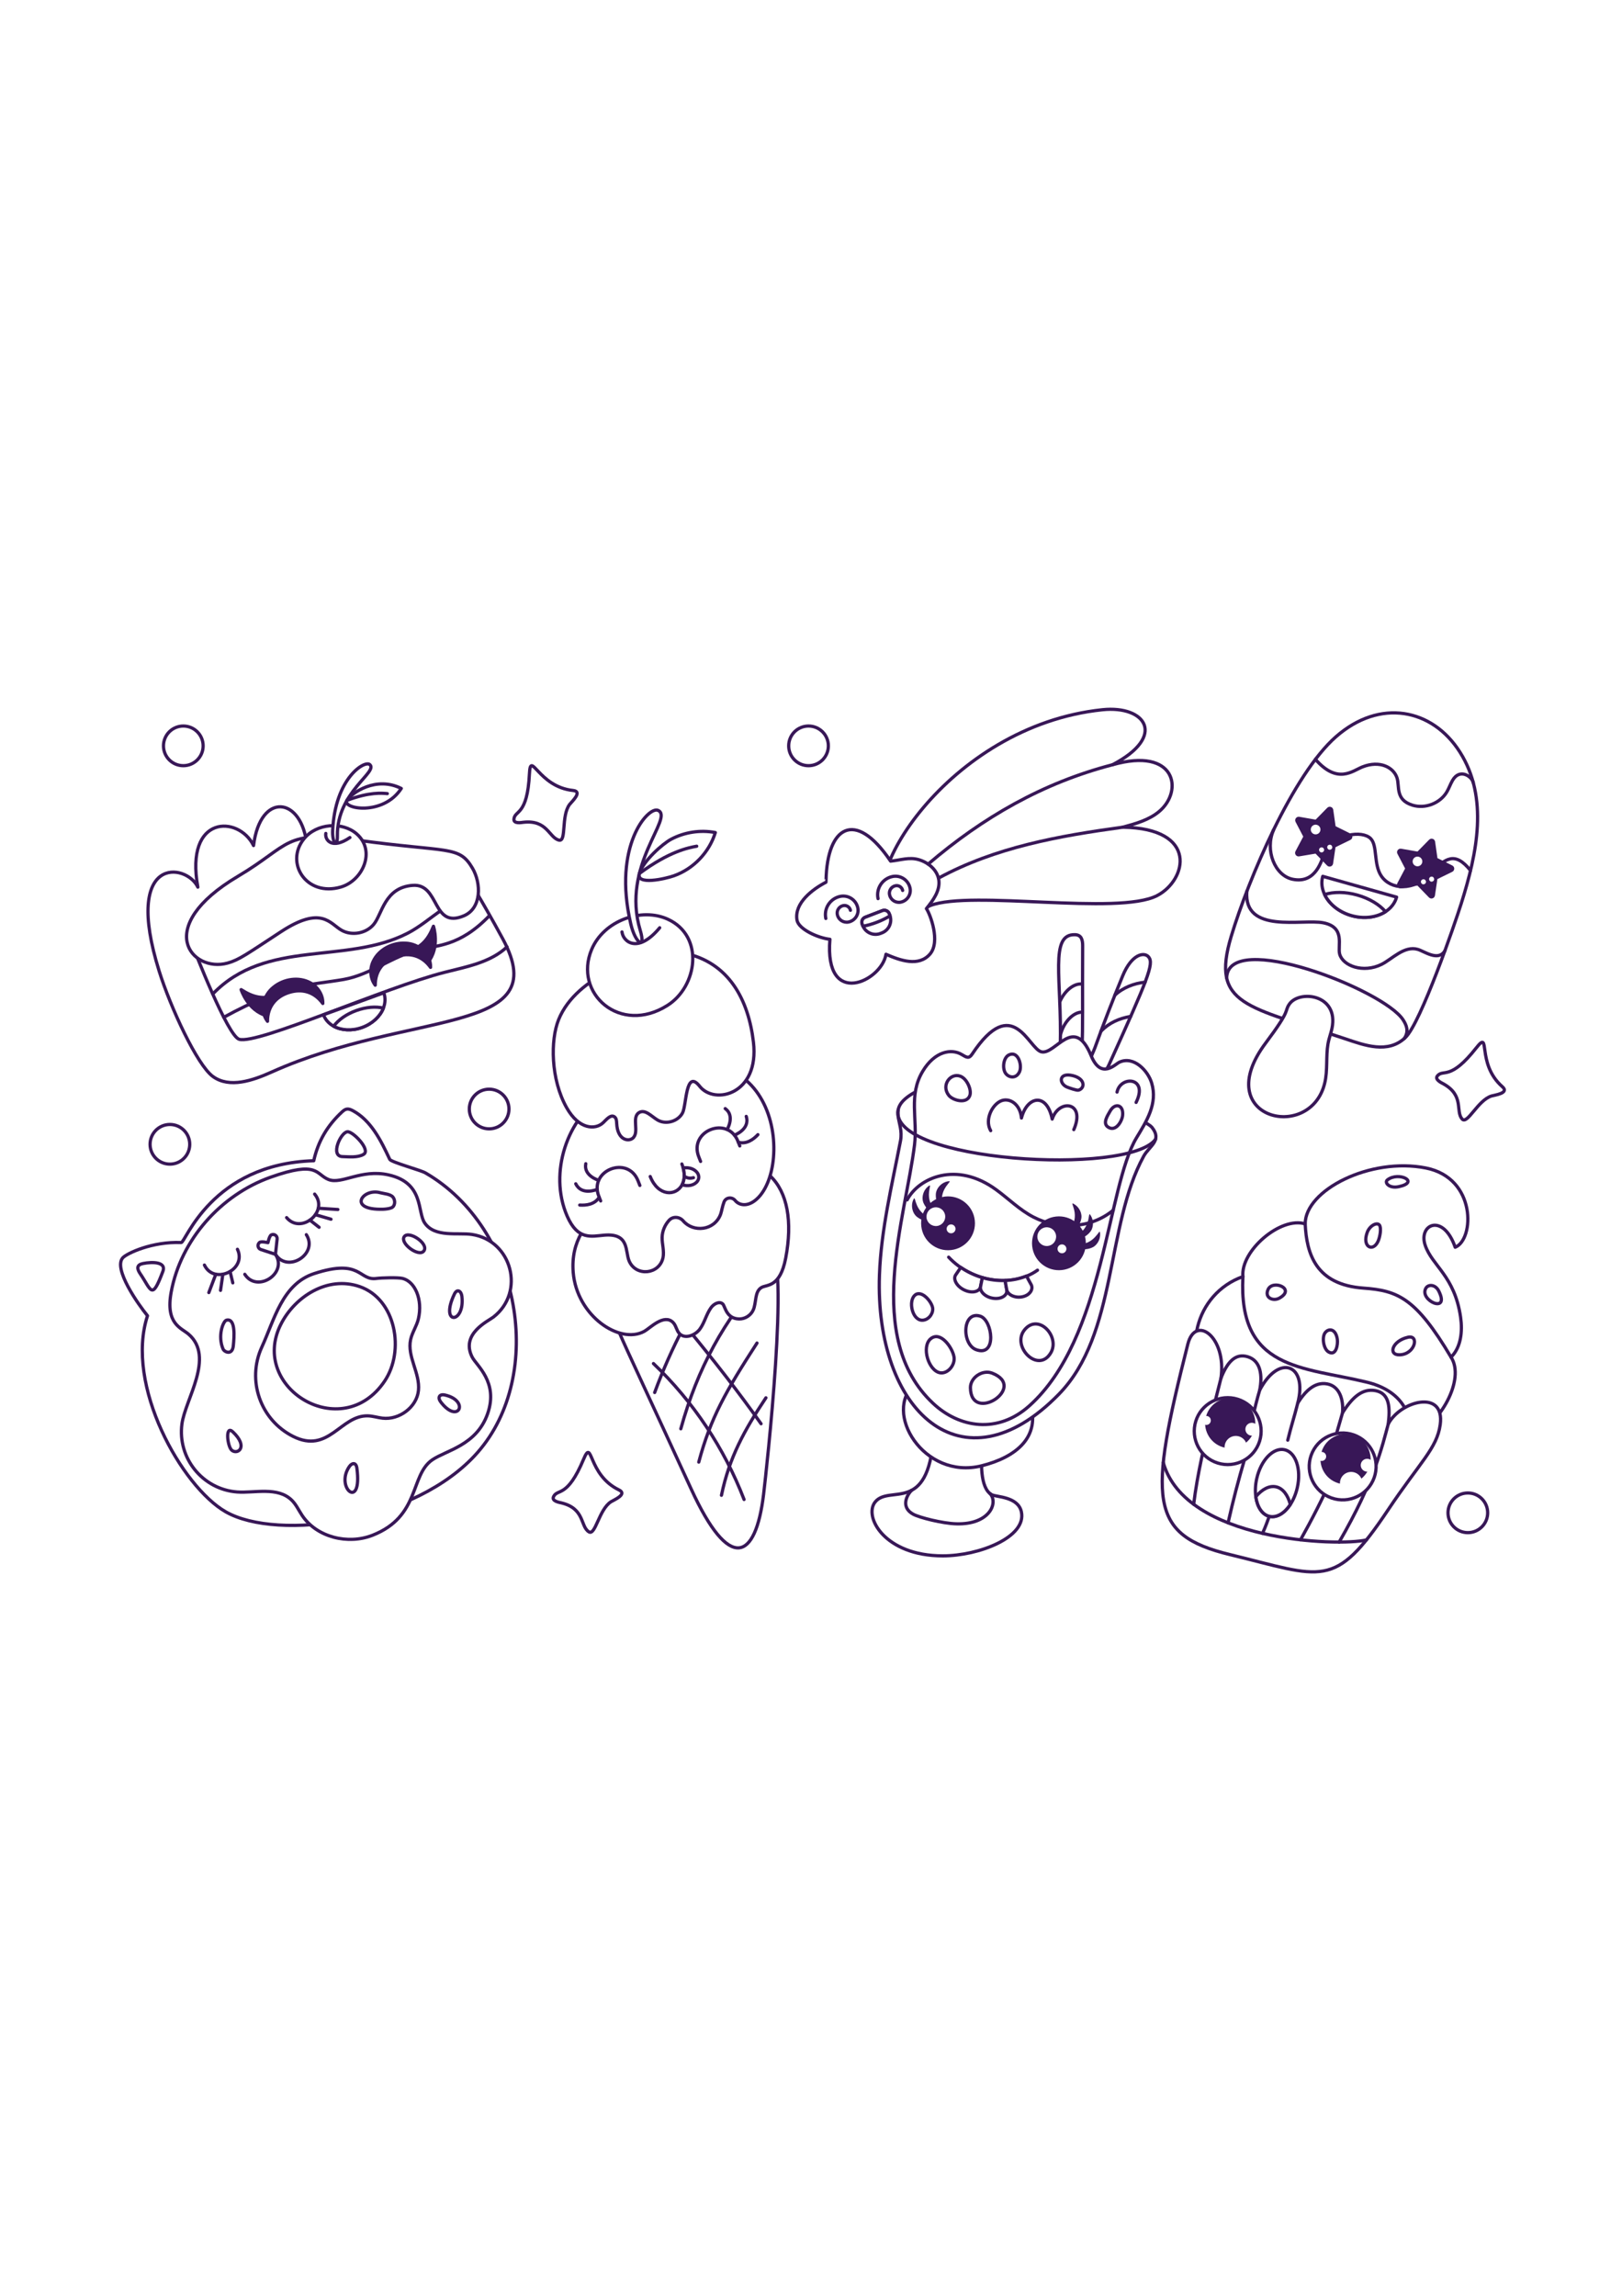 <?xml version="1.0" encoding="utf-8"?>
<!-- Generator: Adobe Illustrator 27.5.0, SVG Export Plug-In . SVG Version: 6.00 Build 0)  -->
<svg xmlns="http://www.w3.org/2000/svg" xmlns:xlink="http://www.w3.org/1999/xlink" viewBox="0 0 750 500" width="595" height="842" preserveAspectRatio="xMidYMid meet" data-scaled="true">
<g id="BACKGROUND">
	<rect style="fill:#FFFFFF;" width="750" height="500"/>
</g>
<g id="OBJECTS">
	<g>
		
			<path style="fill:#FFFFFF;stroke:#381757;stroke-width:1.5;stroke-linecap:round;stroke-linejoin:round;stroke-miterlimit:10;" d="
			M569.297,152.202c8.042-26.709,28.551-74.855,48.46-92.315c20.251-17.759,44.494-13.089,57.303,7.125
			c13.323,21.024,7.979,46.635,0.587,70.049c-2.972,9.413-18.645,54.997-25.772,61.857c-8.043,7.742-18.93,3.623-27.891,0.614
			C576.85,184.377,559.623,184.333,569.297,152.202z"/>
		<path style="fill:none;stroke:#381757;stroke-width:1.5;stroke-linecap:round;stroke-linejoin:round;stroke-miterlimit:10;" d="
			M567.198,171.462c0.421-22.662,72.732,5.417,81.602,19.35c1.538,2.416,2.768,5.198,0.544,8.593"/>
		
			<path style="fill:#FFFFFF;stroke:#381757;stroke-width:1.5;stroke-linecap:round;stroke-linejoin:round;stroke-miterlimit:10;" d="
			M585.25,201.484c-26.111,34.837,20.552,46.288,27.279,18.589c1.466-6.038,0.501-12.23,1.517-18.21
			c0.411-2.421,1.351-4.723,1.847-7.129c3.278-15.876-15.216-17.903-19.741-11.173C593.683,187.232,597.292,185.418,585.25,201.484z
			"/>
		<path style="fill:none;stroke:#381757;stroke-width:1.5;stroke-linecap:round;stroke-linejoin:round;stroke-miterlimit:10;" d="
			M668.105,158.854c-3.052,5.091-9.477,0.25-12.513-0.637c-6.313-1.844-11.888,4.509-16.788,6.929
			c-8.451,4.173-17.862,0.723-19.353-4.749c-1.068-3.918,2.815-12.391-7.551-14.472c-9.701-1.948-36.915,5.344-35.373-14.56"/>
		<path style="fill:none;stroke:#381757;stroke-width:1.5;stroke-linecap:round;stroke-linejoin:round;stroke-miterlimit:10;" d="
			M588.87,103c-4.078,9.336,0.557,21.104,8.849,22.797c10.935,2.234,13.403-9.181,14.504-11.485
			c4.63-9.693,17.656-11.268,21.555-7.336c3.271,3.299,1.247,11.93,4.957,17.37c4.246,6.227,14.73,7.282,23.051-1.478
			c6.528-6.872,10.996-10.089,18.172-1.119"/>
		<path style="fill:none;stroke:#381757;stroke-width:1.5;stroke-linecap:round;stroke-linejoin:round;stroke-miterlimit:10;" d="
			M681.231,81.152c-0.517-2.748-6.22-6.975-9.634-0.989c-0.98,1.718-1.616,3.617-2.629,5.315c-3.125,5.237-10.02,7.88-15.844,6.074
			c-8.043-2.494-5.889-8.639-7.141-12.564c-1.586-4.97-7.979-8.295-15.984-5.136c-4.636,1.829-11.498,8.197-21.753-3.486"/>
		<g>
			<g>
				
					<path style="fill:#381757;stroke:#381757;stroke-width:1.5;stroke-linecap:round;stroke-linejoin:round;stroke-miterlimit:10;" d="
					M615.738,93.782l1.07,7.523c0.041,0.286,0.219,0.534,0.478,0.662l6.804,3.383c0.651,0.324,0.649,1.254-0.005,1.574l-6.824,3.343
					c-0.26,0.127-0.44,0.374-0.482,0.659l-1.115,7.517c-0.107,0.72-0.992,1.005-1.498,0.482l-5.288-5.457
					c-0.201-0.207-0.491-0.303-0.776-0.255l-7.493,1.262c-0.717,0.121-1.262-0.633-0.922-1.276l3.556-6.716
					c0.135-0.255,0.136-0.561,0.002-0.817l-3.516-6.737c-0.337-0.645,0.212-1.396,0.929-1.271l7.486,1.307
					c0.285,0.05,0.575-0.044,0.778-0.25l5.32-5.426C614.752,92.772,615.635,93.062,615.738,93.782z"/>
				<path style="fill:#FFFFFF;" d="M610.457,103.506c0.386-1.175-0.254-2.44-1.429-2.826c-1.175-0.386-2.44,0.254-2.826,1.429
					c-0.386,1.175,0.254,2.44,1.429,2.826C608.806,105.32,610.071,104.68,610.457,103.506z"/>
				<path style="fill:#FFFFFF;" d="M612.202,112.574c0.202-0.614-0.133-1.276-0.747-1.477s-1.276,0.133-1.477,0.747
					c-0.202,0.614,0.133,1.275,0.747,1.477C611.339,113.523,612.001,113.188,612.202,112.574z"/>
				<path style="fill:#FFFFFF;" d="M615.978,111.35c0.201-0.614-0.133-1.275-0.747-1.477c-0.614-0.202-1.275,0.133-1.477,0.747
					c-0.202,0.614,0.133,1.276,0.747,1.477C615.115,112.298,615.776,111.964,615.978,111.35z"/>
			</g>
			<g>
				
					<path style="fill:#381757;stroke:#381757;stroke-width:1.5;stroke-linecap:round;stroke-linejoin:round;stroke-miterlimit:10;" d="
					M662.84,108.535l1.07,7.523c0.041,0.286,0.219,0.534,0.478,0.662l6.804,3.383c0.651,0.324,0.649,1.254-0.005,1.574l-6.824,3.343
					c-0.259,0.127-0.44,0.374-0.482,0.659l-1.115,7.517c-0.107,0.72-0.992,1.004-1.498,0.482l-5.288-5.457
					c-0.201-0.208-0.491-0.303-0.776-0.255l-7.493,1.262c-0.717,0.121-1.262-0.633-0.922-1.276l3.556-6.716
					c0.135-0.255,0.136-0.561,0.002-0.817l-3.516-6.737c-0.337-0.645,0.212-1.396,0.929-1.271l7.486,1.307
					c0.284,0.05,0.575-0.044,0.778-0.25l5.32-5.426C661.854,107.525,662.737,107.815,662.84,108.535z"/>
				<path style="fill:#FFFFFF;" d="M657.559,118.258c0.386-1.175-0.254-2.44-1.429-2.826c-1.175-0.386-2.44,0.254-2.826,1.429
					c-0.386,1.175,0.254,2.44,1.429,2.826C655.908,120.073,657.173,119.433,657.559,118.258z"/>
				<path style="fill:#FFFFFF;" d="M659.304,127.327c0.202-0.614-0.133-1.275-0.747-1.477c-0.614-0.202-1.276,0.133-1.477,0.747
					c-0.202,0.614,0.133,1.276,0.747,1.477S659.103,127.941,659.304,127.327z"/>
				<path style="fill:#FFFFFF;" d="M663.08,126.103c0.202-0.614-0.133-1.275-0.747-1.477c-0.614-0.202-1.276,0.133-1.477,0.747
					c-0.201,0.614,0.133,1.275,0.747,1.477C662.217,127.051,662.878,126.717,663.08,126.103z"/>
			</g>
		</g>
		<g>
			
				<path style="fill:#FFFFFF;stroke:#381757;stroke-width:1.5;stroke-linecap:round;stroke-linejoin:round;stroke-miterlimit:10;" d="
				M645.777,134.052c-0.791,2.811-2.631,5.107-5.132,6.723c-4.056,2.639-9.86,3.479-15.697,1.836
				c-5.844-1.645-10.351-5.387-12.442-9.755c-1.292-2.684-1.664-5.602-0.872-8.413L645.777,134.052z"/>
			
				<path style="fill:#FFFFFF;stroke:#381757;stroke-width:1.5;stroke-linecap:round;stroke-linejoin:round;stroke-miterlimit:10;" d="
				M640.644,140.774c-4.056,2.639-9.86,3.479-15.697,1.836c-5.844-1.645-10.351-5.387-12.442-9.755
				c4.07-1.315,9.508-1.331,15.118,0.248C633.232,134.681,637.857,137.53,640.644,140.774z"/>
		</g>
	</g>
	<g>
		
			<path style="fill:#FFFFFF;stroke:#381757;stroke-width:1.5;stroke-linecap:round;stroke-linejoin:round;stroke-miterlimit:10;" d="
			M356.037,296.286c9.368,3.362-1.586,102.468-2.97,113.92c-3.688,30.521-15.758,36.12-33.494-2.579
			c-38.621-84.271-39.128-82.143-35.704-86.458c4.686-5.905,17.39-8.833,49.435-20.058c5.735-2.009,11.968-2.384,17.883-4.182
			C352.443,296.548,354.742,295.822,356.037,296.286z"/>
		<path style="fill:none;stroke:#381757;stroke-width:1.5;stroke-linecap:round;stroke-linejoin:round;stroke-miterlimit:10;" d="
			M333.593,304.389c-12.835,18.074-23.251,37.864-30.881,58.677"/>
		<path style="fill:none;stroke:#381757;stroke-width:1.5;stroke-linecap:round;stroke-linejoin:round;stroke-miterlimit:10;" d="
			M353.859,308.195c-19.362,21.744-31.269,43.584-39.056,71.638"/>
		<path style="fill:none;stroke:#381757;stroke-width:1.5;stroke-linecap:round;stroke-linejoin:round;stroke-miterlimit:10;" d="
			M350.025,340.204c-14.402,22.26-21.439,34.542-26.923,55.031"/>
		<path style="fill:none;stroke:#381757;stroke-width:1.5;stroke-linecap:round;stroke-linejoin:round;stroke-miterlimit:10;" d="
			M354.152,365.511c-9.942,14.936-16.92,27.493-20.559,45.063"/>
		<path style="fill:none;stroke:#381757;stroke-width:1.5;stroke-linecap:round;stroke-linejoin:round;stroke-miterlimit:10;" d="
			M302.152,349.671c18.363,17.524,32.785,39.157,41.898,62.848"/>
		<path style="fill:none;stroke:#381757;stroke-width:1.5;stroke-linecap:round;stroke-linejoin:round;stroke-miterlimit:10;" d="
			M318.152,333.728c12.018,14.588,23.679,29.533,33.754,43.778"/>
		
			<path style="fill:#FFFFFF;stroke:#381757;stroke-width:1.5;stroke-linecap:round;stroke-linejoin:round;stroke-miterlimit:10;" d="
			M265.039,307.471c1.615,20.132,21.528,33.597,32.93,27.285c2.594-1.436,9.074-8.309,13.258-4.067
			c1.366,1.384,1.557,3.6,2.855,5.048c2.498,2.786,7.366,0.994,9.561-2.036s2.968-6.914,5.184-9.928
			c1.264-1.72,3.867-3.108,5.391-1.614c1.093,1.072,1.553,6.736,7.489,6.9c2.731,0.076,5.431-1.613,6.558-4.102
			c1.575-3.477,0.554-8.485,3.834-10.439c2.444-1.456,8.59,0.115,11.2-13.578c6.448-33.832-9.59-54.217-48.146-40.044
			C293.652,268.801,262.756,279.009,265.039,307.471z"/>
		
			<path style="fill:#FFFFFF;stroke:#381757;stroke-width:1.5;stroke-linecap:round;stroke-linejoin:round;stroke-miterlimit:10;" d="
			M262.233,281.477c4.938,11.379,11.238,9.338,17.221,8.841c11.725-0.975,9.519,7.524,11.477,12.004
			c3.183,7.284,13.971,6.197,15.632-1.581c0.662-3.099-0.491-6.293-0.406-9.461c0.077-2.882,1.287-5.681,3.217-7.818
			c1.762-1.951,4.825-1.731,6.533,0.269c4.666,5.466,14.379,4.552,17.271-3.001c0.487-1.272,0.805-3.662,1.597-5.73
			c0.834-2.18,3.689-2.502,5.162-0.692c1.904,2.339,6.315,3.305,10.893-1.574c17.191-18.322,6.113-93.306-71.888-46.66
			C262.68,235.799,253.456,261.249,262.233,281.477z"/>
		
			<path style="fill:#FFFFFF;stroke:#381757;stroke-width:1.5;stroke-linecap:round;stroke-linejoin:round;stroke-miterlimit:10;" d="
			M258.294,190.691c-3.806,9.402-3.7,27.548,3.716,40.706c5.771,10.237,13.353,10.272,16.869,6.94
			c1.577-1.495,3.514-3.978,5.268-2.696c0.884,0.646,0.958,1.909,1.007,3.002c0.349,7.721,5.356,8.532,7.381,6.888
			c3.341-2.714-0.709-9.69,2.99-11.891c2.788-1.658,5.693,1.762,8.476,3.428c3.861,2.311,9.52,0.714,11.604-3.275
			c1.874-3.587,1.402-20.569,7.933-12.284c6.917,8.776,27.683,3.715,24.85-20.4c-2.3-19.582-11.328-37.014-32.241-41.216
			c-13.419-2.696-23.076,2.632-34.545,8.366C272.031,173.043,262.482,180.345,258.294,190.691z"/>
		<g>
			
				<path style="fill:#FFFFFF;stroke:#381757;stroke-width:1.5;stroke-linecap:round;stroke-linejoin:round;stroke-miterlimit:10;" d="
				M308.654,184.087c-21.886,13.887-43.67-5.524-35.059-25.897c5.615-13.285,23.023-19.559,35.285-13.885
				C325.772,152.121,322.504,175.3,308.654,184.087z"/>
			<path style="fill:none;stroke:#381757;stroke-width:1.5;stroke-linecap:round;stroke-linejoin:round;stroke-miterlimit:10;" d="
				M287.6,150.154c0.559,4.684,7.422,10.157,17.438-1.94"/>
			
				<path style="fill:#FFFFFF;stroke:#381757;stroke-width:1.5;stroke-linecap:round;stroke-linejoin:round;stroke-miterlimit:10;" d="
				M304.196,93.92c7.837,3.237-17.261,25.374-8.145,55.537c2.705,8.95-2.2,6.357-4.388-3.012
				C283.192,110.166,299.772,92.093,304.196,93.92z"/>
			
				<path style="fill:#FFFFFF;stroke:#381757;stroke-width:1.5;stroke-linecap:round;stroke-linejoin:round;stroke-miterlimit:10;" d="
				M310.269,107.324c6.212-3.317,13.568-4.439,20.486-3.125c-2.794,9.151-10.116,16.798-19.137,19.988
				c-4.039,1.428-17.64,4.518-15.958-1.057C297.448,117.202,306.546,109.312,310.269,107.324z"/>
			<path style="fill:none;stroke:#381757;stroke-width:1.5;stroke-linecap:round;stroke-linejoin:round;stroke-miterlimit:10;" d="
				M322.148,110.519c-3.656,0.666-12.641,2.303-26.487,12.61"/>
		</g>
		<g>
			<g>
				<path style="fill:none;stroke:#381757;stroke-width:1.5;stroke-linecap:round;stroke-linejoin:round;stroke-miterlimit:10;" d="
					M266.23,266.568c2.711,5.669,9.901,2.588,9.901,2.588"/>
				<path style="fill:none;stroke:#381757;stroke-width:1.5;stroke-linecap:round;stroke-linejoin:round;stroke-miterlimit:10;" d="
					M268.066,276.408c2.993,0.206,6.931-0.265,9.005-3.608"/>
				<path style="fill:none;stroke:#381757;stroke-width:1.5;stroke-linecap:round;stroke-linejoin:round;stroke-miterlimit:10;" d="
					M270.859,257.293c-1.107,5.619,5.965,7.667,5.965,7.667"/>
				<path style="fill:none;stroke:#381757;stroke-width:1.5;stroke-linecap:round;stroke-linejoin:round;stroke-miterlimit:10;" d="
					M295.868,267.339l-0.849-2.149c-4.738-11.99-22.863-4.828-18.125,7.163l0.849,2.149"/>
			</g>
			<g>
				<path style="fill:none;stroke:#381757;stroke-width:1.5;stroke-linecap:round;stroke-linejoin:round;stroke-miterlimit:10;" d="
					M345.055,235.418c1.897,5.99-5.457,8.657-5.457,8.657"/>
				<path style="fill:none;stroke:#381757;stroke-width:1.5;stroke-linecap:round;stroke-linejoin:round;stroke-miterlimit:10;" d="
					M350.441,243.855c-2.043,2.196-5.24,4.545-9.039,3.522"/>
				<path style="fill:none;stroke:#381757;stroke-width:1.5;stroke-linecap:round;stroke-linejoin:round;stroke-miterlimit:10;" d="
					M335.335,231.813c4.649,3.344,0.888,9.673,0.888,9.673"/>
				<path style="fill:none;stroke:#381757;stroke-width:1.5;stroke-linecap:round;stroke-linejoin:round;stroke-miterlimit:10;" d="
					M323.95,256.241l-0.849-2.149c-4.738-11.99,13.387-19.152,18.125-7.162l0.849,2.149"/>
			</g>
		</g>
		<g>
			<path style="fill:none;stroke:#381757;stroke-width:1.5;stroke-linecap:round;stroke-linejoin:round;stroke-miterlimit:10;" d="
				M300.657,263.208c3.656,9.251,11.928,9.188,14.764,3.781c1.022-1.941,1.34-4.573,0.491-7.707
				c-0.162-0.604-0.367-1.222-0.618-1.858"/>
			
				<path style="fill:#FFFFFF;stroke:#381757;stroke-width:1.5;stroke-linecap:round;stroke-linejoin:round;stroke-miterlimit:10;" d="
				M323.089,263.775c-0.201,2.271-2.819,3.893-5.846,3.619c-0.646-0.059-1.261-0.197-1.823-0.405
				c1.022-1.941,1.34-4.573,0.491-7.707c0.648-0.13,1.344-0.172,2.068-0.109C321.005,259.444,323.293,261.502,323.089,263.775z"/>
			<path style="fill:none;stroke:#381757;stroke-width:1.5;stroke-linecap:round;stroke-linejoin:round;stroke-miterlimit:10;" d="
				M320.643,263.749c-1.674,0.447-2.768,0.209-4.252-0.599"/>
		</g>
	</g>
	<g>
		
			<path style="fill:#FFFFFF;stroke:#381757;stroke-width:1.5;stroke-linecap:round;stroke-linejoin:round;stroke-miterlimit:10;" d="
			M141.93,110.263c-2.216-22.782-21.61-25.093-24.695-0.045c-6.823-14.045-31.894-14.371-25.753,19.218
			c-5.223-11.19-34.795-15.252-17.888,38.822c5.252,16.798,17.549,43.412,24.841,48.706c7.717,5.602,18.453,1.859,27.154-2.043
			c64.634-28.984,131.101-16.69,106.95-61.462c-2.171-4.024-17.951-32.878-21.826-35.528
			C205.091,114.087,151.861,110.446,141.93,110.263z"/>
		<path style="fill:none;stroke:#381757;stroke-width:1.5;stroke-linecap:round;stroke-linejoin:round;stroke-miterlimit:10;" d="
			M88.282,154.454c1.863,4.917,17.004,43.731,22.309,45.313c8.622,2.571,67.146-23.922,95.213-31.004
			c10.122-2.554,21.043-4.55,28.644-11.706"/>
		<path style="fill:none;stroke:#381757;stroke-width:1.5;stroke-linecap:round;stroke-linejoin:round;stroke-miterlimit:10;" d="
			M98.41,178.808c24.743-25.691,61.458-13.376,90.063-28.065c10.952-5.624,20.303-17.337,32.613-17.569"/>
		<path style="fill:none;stroke:#381757;stroke-width:1.5;stroke-linecap:round;stroke-linejoin:round;stroke-miterlimit:10;" d="
			M103.495,189.598c28.754-15.782,40.269-14.81,55.513-17.503c12.134-2.143,22.307-10.566,34.239-13.641
			c8.467-2.182,19.006-1.291,32.927-15.684"/>
		
			<path style="fill:#FFFFFF;stroke:#381757;stroke-width:1.5;stroke-linecap:round;stroke-linejoin:round;stroke-miterlimit:10;" d="
			M105.216,164.545c5.328-1.461,8.838-4.114,24.68-14.482c18.902-12.371,22.697-3.661,28.13-0.65
			c4.715,2.613,11.197,1.439,14.697-2.662c4.002-4.69,4.995-17.22,18.164-18.134c12.583-0.874,8.781,20.317,23.602,14.072
			c8.21-3.459,8.137-14.986,3.924-22.11c-6.247-10.564-10.906-6.995-53.434-12.898c-34.083-4.731-30.168,2.034-54.92,16.722
			C70.441,147.912,88.581,169.107,105.216,164.545z"/>
		<g>
			
				<path style="fill:#FFFFFF;stroke:#381757;stroke-width:1.5;stroke-linecap:round;stroke-linejoin:round;stroke-miterlimit:10;" d="
				M157.658,129.372c-16.024,4.712-26.065-11.183-17.112-22.27c5.839-7.23,17.735-8.022,24.322-2.329
				C173.941,112.616,167.798,126.391,157.658,129.372z"/>
			<path style="fill:none;stroke:#381757;stroke-width:1.5;stroke-linecap:round;stroke-linejoin:round;stroke-miterlimit:10;" d="
				M150.649,104.614c-0.486,3,2.792,7.61,11.145,1.898"/>
			
				<path style="fill:#FFFFFF;stroke:#381757;stroke-width:1.5;stroke-linecap:round;stroke-linejoin:round;stroke-miterlimit:10;" d="
				M170.922,72.735c4.279,3.398-15.201,12.648-14.915,32.95c0.085,6.024-2.493,3.546-2.182-2.645
				C155.026,79.064,168.506,70.816,170.922,72.735z"/>
			
				<path style="fill:#FFFFFF;stroke:#381757;stroke-width:1.5;stroke-linecap:round;stroke-linejoin:round;stroke-miterlimit:10;" d="
				M185.545,83.821c-8.405,12.948-27.624,9.404-25.101,5.487C162.739,85.746,173.946,77.972,185.545,83.821z"/>
			<path style="fill:none;stroke:#381757;stroke-width:1.5;stroke-linecap:round;stroke-linejoin:round;stroke-miterlimit:10;" d="
				M179.09,86.206c-2.383-0.237-8.239-0.82-18.646,3.103"/>
		</g>
		<g>
			<g>
				
					<path style="fill:#381757;stroke:#381757;stroke-width:1.5;stroke-linecap:round;stroke-linejoin:round;stroke-miterlimit:10;" d="
					M123.345,188.867c-8.741-2.273-11.848-12.055-11.848-12.055c5.8,3.743,9.716,4.207,15.237,3.154L123.345,188.867z"/>
				
					<path style="fill:#381757;stroke:#381757;stroke-width:1.5;stroke-linecap:round;stroke-linejoin:round;stroke-miterlimit:10;" d="
					M123.686,191.456c-3.78-4.931-1.908-12.109,2.829-15.79c4.668-3.803,11.686-4.939,17.058-1.954
					c3.454,1.861,5.819,5.666,5.686,9.505c-3.845-5.358-9.604-7.033-15.739-5.044C127.377,180.122,123.664,184.867,123.686,191.456
					L123.686,191.456z"/>
			</g>
			<g>
				
					<path style="fill:#381757;stroke:#381757;stroke-width:1.5;stroke-linecap:round;stroke-linejoin:round;stroke-miterlimit:10;" d="
					M197.843,164.221c5.77-6.948,2.583-16.704,2.583-16.704c-2.524,6.425-5.433,9.087-10.531,11.455L197.843,164.221z"/>
				
					<path style="fill:#381757;stroke:#381757;stroke-width:1.5;stroke-linecap:round;stroke-linejoin:round;stroke-miterlimit:10;" d="
					M199.078,166.522c0.191-6.21-5.52-10.946-11.514-11.169c-6.01-0.363-12.371,2.811-14.991,8.371
					c-1.718,3.527-1.417,7.997,0.931,11.037c-0.006-6.595,3.693-11.316,9.835-13.282
					C189.465,159.474,195.249,161.159,199.078,166.522L199.078,166.522z"/>
			</g>
		</g>
		<g>
			
				<path style="fill:#FFFFFF;stroke:#381757;stroke-width:1.5;stroke-linecap:round;stroke-linejoin:round;stroke-miterlimit:10;" d="
				M177.468,178.283c0.836,2.296,0.708,4.754-0.201,7.074c-1.466,3.774-4.997,7.181-9.765,8.917
				c-4.773,1.739-9.663,1.399-13.218-0.546c-2.189-1.192-3.867-2.992-4.703-5.288L177.468,178.283z"/>
			
				<path style="fill:#FFFFFF;stroke:#381757;stroke-width:1.5;stroke-linecap:round;stroke-linejoin:round;stroke-miterlimit:10;" d="
				M177.267,185.357c-1.466,3.774-4.997,7.181-9.765,8.917c-4.773,1.739-9.663,1.399-13.218-0.546
				c2.122-2.882,5.808-5.55,10.389-7.219C169.255,184.841,173.789,184.515,177.267,185.357z"/>
		</g>
	</g>
	<g>
		
			<path style="fill:#FFFFFF;stroke:#381757;stroke-width:1.5;stroke-linecap:round;stroke-linejoin:round;stroke-miterlimit:10;" d="
			M286.212,408.098c-14.682-7.088-12.082-24.435-16.382-14.16c-7.55,18.04-12,13.461-13.853,17.227
			c-1.058,2.151,2.759,2.718,3.572,2.914c10.924,2.637,8.688,10.749,12.7,13.369c3.063,2,4.642-10.234,10.245-13.869
			C283.67,412.817,290.338,410.09,286.212,408.098z"/>
		
			<path style="fill:#FFFFFF;stroke:#381757;stroke-width:1.5;stroke-linecap:round;stroke-linejoin:round;stroke-miterlimit:10;" d="
			M694.678,221.699c-12.26-10.747-5.129-26.772-12.013-18.015c-12.087,15.374-15.155,9.774-17.945,12.91
			c-1.593,1.791,1.934,3.355,2.665,3.761c9.826,5.455,5.507,12.676,8.675,16.272c2.418,2.744,7.203-8.625,13.572-10.635
			C690.969,225.57,698.123,224.719,694.678,221.699z"/>
		
			<path style="fill:#FFFFFF;stroke:#381757;stroke-width:1.5;stroke-linecap:round;stroke-linejoin:round;stroke-miterlimit:10;" d="
			M265.03,84.759c-16.218-1.672-19.673-18.868-20.222-7.743c-0.964,19.533-6.705,16.74-7.167,20.912
			c-0.263,2.383,3.519,1.618,4.35,1.526c11.17-1.236,11.826,7.153,16.491,8.252c3.56,0.839,0.884-11.202,4.916-16.526
			C264.244,90.062,269.588,85.229,265.03,84.759z"/>
	</g>
	<g>
		
			<path style="fill:#FFFFFF;stroke:#381757;stroke-width:1.5;stroke-linecap:round;stroke-linejoin:round;stroke-miterlimit:10;" d="
			M561.471,363.063c-15.948-17.321-9.076-45.649,13.25-53.595c-1.209-11.868,17.478-27.932,28.788-24.348
			c-0.038-15.668,30.132-30.964,55.828-25.843c23.515,4.686,22.421,33.125,13.528,36.632c-5.555-16.008-17.101-10.597-13.895-0.984
			c3.223,9.664,13.664,14.14,16.41,33.421c0.922,6.474,0.204,13.765-4.428,18.381c6.74,10.299-5.32,31.224-17.073,35.629
			c-8.637,3.237-39.354-0.946-47.15-2.138C590.389,377.719,572.667,375.223,561.471,363.063z"/>
		<path style="fill:none;stroke:#381757;stroke-width:1.5;stroke-linecap:round;stroke-linejoin:round;stroke-miterlimit:10;" d="
			M574.72,309.467c-2.305,43.321,27.601,41.631,57.332,48.819c14.341,3.467,21.187,13.056,19.673,24.648"/>
		<path style="fill:none;stroke:#381757;stroke-width:1.5;stroke-linecap:round;stroke-linejoin:round;stroke-miterlimit:10;" d="
			M603.508,285.119c0.656,13.689,4.794,28.113,26.966,29.683c15.834,1.121,24.231,4.558,40.476,31.925"/>
		<path style="fill:none;stroke:#381757;stroke-width:1.5;stroke-linecap:round;stroke-linejoin:round;stroke-miterlimit:10;" d="
			M632.188,289.053c1.17-3.176,4.497-4.843,5.628-3.421c1.019,1.281,0.303,5.494-0.609,7.507
			C634.874,298.289,629.703,295.797,632.188,289.053z"/>
		<path style="fill:none;stroke:#381757;stroke-width:1.5;stroke-linecap:round;stroke-linejoin:round;stroke-miterlimit:10;" d="
			M659.26,314.929c1.104-2.027,4.452-1.887,5.996,1.188C670.683,326.93,656.185,320.576,659.26,314.929z"/>
		<path style="fill:none;stroke:#381757;stroke-width:1.5;stroke-linecap:round;stroke-linejoin:round;stroke-miterlimit:10;" d="
			M586.365,315.389c2.182-4.648,12.994-0.311,5.199,4.046C588.75,321.009,584.528,319.304,586.365,315.389z"/>
		<path style="fill:none;stroke:#381757;stroke-width:1.5;stroke-linecap:round;stroke-linejoin:round;stroke-miterlimit:10;" d="
			M612.695,335.468c1.676-2.253,4.995-1.945,5.679,3.07c0.307,2.25-0.52,7.877-4.081,5.754
			C611.948,342.893,611.174,337.512,612.695,335.468z"/>
		<path style="fill:none;stroke:#381757;stroke-width:1.5;stroke-linecap:round;stroke-linejoin:round;stroke-miterlimit:10;" d="
			M651.032,337.515c5.299-1.209,3.374,7.859-3.808,8.122C641.72,345.839,643.63,339.204,651.032,337.515z"/>
		<path style="fill:none;stroke:#381757;stroke-width:1.5;stroke-linecap:round;stroke-linejoin:round;stroke-miterlimit:10;" d="
			M641.542,264.761c-1.554,1.201,0.728,4.098,5.201,3.152C656.809,265.786,646.751,260.736,641.542,264.761z"/>
		
			<path style="fill:#FFFFFF;stroke:#381757;stroke-width:1.5;stroke-linecap:round;stroke-linejoin:round;stroke-miterlimit:10;" d="
			M665.938,377.951c2.315-16.703-18.559-10.947-24.023-0.318c0.875-7.251,0.789-14.08-5.788-15.409
			c-6.577-1.329-11.276,3.794-15.343,10.174c0.502-6.094-1.383-12.293-7.164-13.326c-5.781-1.033-10.112,3.444-13.534,8.815
			c4.655-17.789-8.677-22.985-17.612-5.924c1.318-6.715,0.548-13.509-5.437-15.403c-5.985-1.894-9.699,2.751-12.466,9.872
			c2.726-19.027-11.799-29.664-15.325-15.747c-18.223,71.937-18.096,88.185,19.421,97.292
			c42.976,10.433,48.255,16.626,73.168-20.659C656.596,395.225,664.416,388.939,665.938,377.951z"/>
		<path style="fill:none;stroke:#381757;stroke-width:1.5;stroke-linecap:round;stroke-linejoin:round;stroke-miterlimit:10;" d="
			M537.885,395.45c10.238,36.51,80.918,38.873,93.934,35.762"/>
		<path style="fill:none;stroke:#381757;stroke-width:1.5;stroke-linecap:round;stroke-linejoin:round;stroke-miterlimit:10;" d="
			M564.571,356.431c-1.395,5.627-2.706,10.594-4.102,16.221c-3.447,13.902-6.763,27.845-8.527,42.059"/>
		<path style="fill:none;stroke:#381757;stroke-width:1.5;stroke-linecap:round;stroke-linejoin:round;stroke-miterlimit:10;" d="
			M582.474,361.961c-1.208,4.049-2.318,8.569-3.158,12.345"/>
		<path style="fill:none;stroke:#381757;stroke-width:1.5;stroke-linecap:round;stroke-linejoin:round;stroke-miterlimit:10;" d="
			M575.705,393.112c-3.308,11.308-5.236,18.71-7.861,30.196"/>
		<path style="fill:none;stroke:#381757;stroke-width:1.5;stroke-linecap:round;stroke-linejoin:round;stroke-miterlimit:10;" d="
			M600.086,367.886c-1.6,6.421-3.183,11.119-4.639,17.211"/>
		<path style="fill:none;stroke:#381757;stroke-width:1.5;stroke-linecap:round;stroke-linejoin:round;stroke-miterlimit:10;" d="
			M590.489,409.168c-2.049,6.25-3.999,13.115-6.715,19.013"/>
		<path style="fill:none;stroke:#381757;stroke-width:1.5;stroke-linecap:round;stroke-linejoin:round;stroke-miterlimit:10;" d="
			M620.784,372.397c-1.165,3.91-2.192,7.689-3.358,11.6"/>
		<path style="fill:none;stroke:#381757;stroke-width:1.5;stroke-linecap:round;stroke-linejoin:round;stroke-miterlimit:10;" d="
			M615.742,402.522c-3.89,9.138-9.419,19.788-14.39,28.642"/>
		<path style="fill:none;stroke:#381757;stroke-width:1.5;stroke-linecap:round;stroke-linejoin:round;stroke-miterlimit:10;" d="
			M641.916,377.633c-2.798,10.269-6.365,26.356-22.695,54.563"/>
		<g>
			
				<path style="fill:#FFFFFF;stroke:#381757;stroke-width:1.5;stroke-linecap:round;stroke-linejoin:round;stroke-miterlimit:10;" d="
				M599.863,407.038c-0.674,2.975-1.811,5.632-3.233,7.783c-2.65,4.006-6.261,6.256-9.632,5.492c-3.363-0.762-5.66-4.35-6.317-9.105
				c-0.356-2.554-0.238-5.442,0.436-8.417c1.926-8.504,7.684-14.449,12.857-13.277C599.156,390.688,601.789,398.534,599.863,407.038
				z"/>
			
				<path style="fill:#FFFFFF;stroke:#381757;stroke-width:1.5;stroke-linecap:round;stroke-linejoin:round;stroke-miterlimit:10;" d="
				M596.63,414.821c-2.65,4.006-6.261,6.256-9.632,5.492c-3.363-0.762-5.66-4.35-6.317-9.105c2.907-3.455,6.278-5.241,9.406-4.532
				C593.215,407.385,595.495,410.451,596.63,414.821z"/>
		</g>
		<g>
			<g>
				
					<path style="fill:#FFFFFF;stroke:#381757;stroke-width:1.5;stroke-linecap:round;stroke-linejoin:round;stroke-miterlimit:10;" d="
					M582.44,385.519c2.543-8.151-2.003-16.821-10.155-19.364c-8.151-2.543-16.821,2.004-19.364,10.155
					c-2.543,8.152,2.004,16.821,10.155,19.364C571.227,398.217,579.897,393.671,582.44,385.519z"/>
				<path style="fill:#381757;" d="M579.907,380.689c1.909-6.118-1.504-12.625-7.622-14.534c-6.118-1.909-12.625,1.504-14.534,7.622
					c-1.909,6.118,1.504,12.625,7.622,14.534C571.491,390.22,577.998,386.807,579.907,380.689z"/>
				<path style="fill:#FFFFFF;" d="M576.362,389.853c0.852-2.729-0.671-5.632-3.4-6.483c-2.729-0.851-5.632,0.671-6.483,3.4
					c-0.851,2.729,0.671,5.632,3.4,6.483C572.608,394.104,575.511,392.582,576.362,389.853z"/>
				<path style="fill:#FFFFFF;" d="M581.669,380.918c0.489-1.568-0.385-3.235-1.953-3.724c-1.568-0.489-3.235,0.385-3.724,1.953
					c-0.489,1.568,0.385,3.235,1.953,3.724C579.512,383.36,581.18,382.486,581.669,380.918z"/>
				<path style="fill:#FFFFFF;" d="M559.779,376.59c0.342-1.097-0.27-2.264-1.367-2.607c-1.097-0.342-2.264,0.27-2.607,1.367
					c-0.342,1.097,0.27,2.264,1.367,2.607C558.27,378.299,559.437,377.687,559.779,376.59z"/>
			</g>
			<g>
				
					<ellipse transform="matrix(0.333 -0.943 0.943 0.333 39.142 850.472)" style="fill:#FFFFFF;stroke:#381757;stroke-width:1.5;stroke-linecap:round;stroke-linejoin:round;stroke-miterlimit:10;" cx="621.019" cy="397.555" rx="15.461" ry="15.461"/>
				<path style="fill:#381757;" d="M633.246,397.329c1.909-6.118-1.504-12.625-7.622-14.534c-6.118-1.909-12.625,1.504-14.534,7.622
					c-1.909,6.118,1.504,12.625,7.622,14.534C624.83,406.86,631.337,403.448,633.246,397.329z"/>
				<path style="fill:#FFFFFF;" d="M629.701,406.493c0.851-2.729-0.671-5.632-3.4-6.483c-2.729-0.851-5.632,0.671-6.483,3.4
					c-0.851,2.729,0.671,5.632,3.4,6.483C625.947,410.744,628.85,409.222,629.701,406.493z"/>
				<path style="fill:#FFFFFF;" d="M635.008,397.559c0.489-1.568-0.385-3.235-1.953-3.724c-1.568-0.489-3.235,0.385-3.724,1.953
					c-0.489,1.568,0.385,3.235,1.953,3.724C632.852,400.001,634.519,399.126,635.008,397.559z"/>
				<path style="fill:#FFFFFF;" d="M613.118,393.23c0.342-1.097-0.27-2.264-1.367-2.607c-1.097-0.342-2.264,0.27-2.607,1.367
					c-0.342,1.097,0.27,2.264,1.367,2.607C611.609,394.94,612.776,394.328,613.118,393.23z"/>
			</g>
		</g>
	</g>
	<g>
		
			<path style="fill:#FFFFFF;stroke:#381757;stroke-width:1.5;stroke-linecap:round;stroke-linejoin:round;stroke-miterlimit:10;" d="
			M196.712,261.541c-2.274-1.317-15.898-4.969-16.507-6.277c-4.046-8.679-8.615-17.93-17.04-22.481
			c-2.333-1.261-3.408-0.932-5.086,0.629c-6.721,6.249-11.026,13.541-13.003,22.503c-47.369,1.483-59.341,37.899-61.27,37.818
			c-13.439-0.568-25.148,5.026-26.993,7.015c-4.622,4.981,7.087,21.544,11.389,26.829c-10.564,32.249,15.915,79,36.112,90.603
			c24.145,13.871,88.162,4.973,116.552-27.445C252.329,354.803,241.036,287.22,196.712,261.541z M177.826,357.823
			c-19.723,29.255-62.711,3.119-47.998-26.221c6.467-12.896,21.642-22.634,36.471-17.507
			C183.083,319.899,187.275,343.807,177.826,357.823z"/>
		<path style="fill:none;stroke:#381757;stroke-width:1.5;stroke-linecap:round;stroke-linejoin:round;stroke-miterlimit:10;" d="
			M75.328,307.022c-5.177,13.765-5.282,8.787-10.543,1.054c-1.625-2.388-1.528-4.065,1.338-4.639
			C70.614,302.536,76.955,302.696,75.328,307.022z"/>
		<path style="fill:none;stroke:#381757;stroke-width:1.5;stroke-linecap:round;stroke-linejoin:round;stroke-miterlimit:10;" d="
			M160.659,242.512c2.528-0.221,10.891,8.396,7.479,10.444c-2.672,1.604-6.809,1.126-9.769,1.046
			C152.522,253.845,157.504,242.788,160.659,242.512z"/>
		
			<path style="fill:#FFFFFF;stroke:#381757;stroke-width:1.5;stroke-linecap:round;stroke-linejoin:round;stroke-miterlimit:10;" d="
			M218.197,289.991c-6.466-0.973-17.159,1.537-21.821-5.313c-3.541-5.203-0.203-18.567-16.774-22.23
			c-12.645-2.795-21.646,4.573-27.689,2.151c-6.051-2.425-4.682-8.906-26.794-1.071c-23.111,8.189-41.531,29.048-45.961,53.065
			c-2.735,14.828,4.631,16.553,8.067,19.535c12.208,10.593-1.589,30.088-3.101,41.478c-2.099,15.808,9.584,30.225,25.495,31.436
			c8.021,0.61,18.766-2.633,25.312,3.833c2.02,1.995,3.199,4.664,4.776,7.024c6.771,10.132,21.216,13.612,32.556,9.149
			c22.13-8.708,17.268-27.748,27.6-34.848c6.463-4.441,20.572-6.686,25.646-21.455c4.996-14.543-5.194-22.159-7.164-26.018
			c-5.514-10.799,7.35-16.645,9.797-18.539C242.971,316.708,236.754,292.785,218.197,289.991z M193.458,329.02
			c-0.775,3.329-2.871,6.242-3.595,9.582c-1.697,7.831,4.443,15.545,3.628,23.516c-0.791,7.733-8.87,13.691-16.593,12.809
			c-2.292-0.262-4.523-1.021-6.83-1.077c-12.634-0.308-18.05,17.803-34.571,9.481c-15.104-7.607-21.497-25.9-14.438-41.255
			c5.801-12.62,9.437-29.168,24.198-33.987c21.962-7.169,20.493,3.406,28.845,2.239c2.159-0.302,9.906-0.522,12.024-0.008
			C191.849,311.709,195.558,320,193.458,329.02z"/>
		<path style="fill:none;stroke:#381757;stroke-width:1.5;stroke-linecap:round;stroke-linejoin:round;stroke-miterlimit:10;" d="
			M107.686,381.275c7.314,6.951,2.252,10.662-0.46,8.525C105.122,388.142,103.989,377.761,107.686,381.275z"/>
		<path style="fill:none;stroke:#381757;stroke-width:1.5;stroke-linecap:round;stroke-linejoin:round;stroke-miterlimit:10;" d="
			M165.015,397.992c2.659,19.987-10.312,9.126-3.471-0.72C162.789,395.483,164.657,395.302,165.015,397.992z"/>
		<path style="fill:none;stroke:#381757;stroke-width:1.5;stroke-linecap:round;stroke-linejoin:round;stroke-miterlimit:10;" d="
			M205.719,364.217c11.659,2.626,6.253,13.885-1.911,3.23C202.26,365.426,203.118,363.631,205.719,364.217z"/>
		<path style="fill:none;stroke:#381757;stroke-width:1.5;stroke-linecap:round;stroke-linejoin:round;stroke-miterlimit:10;" d="
			M213.563,318.53c1.569,12.829-10.481,13.718-3.447-0.993C211.349,314.959,213.265,316.094,213.563,318.53z"/>
		<path style="fill:none;stroke:#381757;stroke-width:1.5;stroke-linecap:round;stroke-linejoin:round;stroke-miterlimit:10;" d="
			M195.891,297.733c-2.353,2.769-11.035-3.641-8.992-6.695C188.984,287.922,198.692,294.436,195.891,297.733z"/>
		<path style="fill:none;stroke:#381757;stroke-width:1.5;stroke-linecap:round;stroke-linejoin:round;stroke-miterlimit:10;" d="
			M104.712,329.622c-1.519,0.382-4.185,7.168-1.576,13.332c0.603,1.424,4.284,3.077,4.747-1.478
			C108.292,337.451,109.013,328.54,104.712,329.622z"/>
		<path style="fill:none;stroke:#381757;stroke-width:1.5;stroke-linecap:round;stroke-linejoin:round;stroke-miterlimit:10;" d="
			M175.731,270.68c-8.04-2.196-15.386,8.154,1.422,7.652c1.124-0.033,2.806-0.222,3.841-0.659c1.748-0.738,1.903-3.363,0.756-4.874
			C180.603,271.288,177.561,271.179,175.731,270.68z"/>
		<g>
			<g>
				<path style="fill:none;stroke:#381757;stroke-width:1.5;stroke-linecap:round;stroke-linejoin:round;stroke-miterlimit:10;" d="
					M109.79,296.847c4.507,9.432-10.759,16.726-15.266,7.294"/>
				
					<line style="fill:none;stroke:#381757;stroke-width:1.5;stroke-linecap:round;stroke-linejoin:round;stroke-miterlimit:10;" x1="99.783" y1="308.382" x2="96.563" y2="316.866"/>
				
					<line style="fill:none;stroke:#381757;stroke-width:1.5;stroke-linecap:round;stroke-linejoin:round;stroke-miterlimit:10;" x1="103.048" y1="308.381" x2="101.968" y2="315.841"/>
				
					<line style="fill:none;stroke:#381757;stroke-width:1.5;stroke-linecap:round;stroke-linejoin:round;stroke-miterlimit:10;" x1="106.38" y1="307.122" x2="107.644" y2="312.373"/>
			</g>
			<g>
				<path style="fill:none;stroke:#381757;stroke-width:1.5;stroke-linecap:round;stroke-linejoin:round;stroke-miterlimit:10;" d="
					M132.527,282.211c6.72,8.007,19.68-2.869,12.96-10.876"/>
				
					<line style="fill:none;stroke:#381757;stroke-width:1.5;stroke-linecap:round;stroke-linejoin:round;stroke-miterlimit:10;" x1="147.169" y1="277.878" x2="156.225" y2="278.459"/>
				
					<line style="fill:none;stroke:#381757;stroke-width:1.5;stroke-linecap:round;stroke-linejoin:round;stroke-miterlimit:10;" x1="145.817" y1="280.849" x2="153.054" y2="282.955"/>
				
					<line style="fill:none;stroke:#381757;stroke-width:1.5;stroke-linecap:round;stroke-linejoin:round;stroke-miterlimit:10;" x1="143.291" y1="283.361" x2="147.548" y2="286.685"/>
			</g>
		</g>
		<g>
			<g>
				<path style="fill:none;stroke:#381757;stroke-width:1.5;stroke-linecap:round;stroke-linejoin:round;stroke-miterlimit:10;" d="
					M127.422,299.259c5.658,8.79-8.568,17.947-14.226,9.158"/>
				<path style="fill:none;stroke:#381757;stroke-width:1.5;stroke-linecap:round;stroke-linejoin:round;stroke-miterlimit:10;" d="
					M141.648,290.101c5.658,8.789-8.568,17.947-14.226,9.158"/>
			</g>
			
				<path style="fill:#FFFFFF;stroke:#381757;stroke-width:1.5;stroke-linecap:round;stroke-linejoin:round;stroke-miterlimit:10;" d="
				M128.146,292.095l-0.775,7.086l-6.771-2.229c-1.431-0.471-1.75-2.342-0.569-3.269c0.776-0.609,3.865,0.1,3.865,0.1
				s0.634-3.105,1.509-3.559C126.738,289.531,128.309,290.597,128.146,292.095z"/>
		</g>
	</g>
	<g>
		
			<path style="fill:#FFFFFF;stroke:#381757;stroke-width:1.5;stroke-linecap:round;stroke-linejoin:round;stroke-miterlimit:10;" d="
			M454.447,388.147c-0.979,6.118-1.404,19.308,4.161,22.178c2.159,1.114,12.096,0.807,13.659,7.858
			c2.597,11.717-19.557,20.397-36.368,20.395c-26.926-0.003-36.728-18.186-31.21-24.94c6.612-8.094,24.439,5.912,26.957-30.046
			C438.884,382.607,455.603,380.92,454.447,388.147z"/>
		<path style="fill:none;stroke:#381757;stroke-width:1.5;stroke-linecap:round;stroke-linejoin:round;stroke-miterlimit:10;" d="
			M421.546,408.251c-2.289,2.239-5.187,7.849,0.697,11.065c2.846,1.556,13.53,4.27,19.948,4.451
			c15.4,0.435,19.538-9.703,15.606-13.973"/>
		
			<path style="fill:#FFFFFF;stroke:#381757;stroke-width:1.5;stroke-linecap:round;stroke-linejoin:round;stroke-miterlimit:10;" d="
			M476.265,367.767c5.117,15.804-6.398,25.204-22.41,29.185c-26.784,6.659-46.007-25.144-30.669-37.997
			C438.259,372.206,459.145,375.629,476.265,367.767z"/>
		
			<path style="fill:#FFFFFF;stroke:#381757;stroke-width:1.5;stroke-linecap:round;stroke-linejoin:round;stroke-miterlimit:10;" d="
			M532.744,240.604c-6.358-8.074-88.983-29.608-111.342-15.389c-11.463,7.29-3.232,12.213-5.024,21.518
			c-3.959,20.544-8.972,41.025-9.726,61.934c-2.262,62.702,38.254,101.027,82.967,55.176
			c27.121-27.811,21.617-77.902,39.228-110.055C531.374,249.175,537.475,246.613,532.744,240.604z"/>
		
			<path style="fill:#FFFFFF;stroke:#381757;stroke-width:1.5;stroke-linecap:round;stroke-linejoin:round;stroke-miterlimit:10;" d="
			M497.102,151.42c2.951,0.098,3.53,2.374,3.51,5.256c-0.334,47.556,1.452,58.751-6.043,58.252
			c-5.896-0.393-4.398-8.386-4.302-12.12C491.064,172.002,485.142,151.022,497.102,151.42z"/>
		
			<path style="fill:#FFFFFF;stroke:#381757;stroke-width:1.5;stroke-linecap:round;stroke-linejoin:round;stroke-miterlimit:10;" d="
			M519.113,170.458c4.225-10.279,10.065-11.159,12.04-8.7c2.49,3.1-0.312,9.942-18.38,49.833c-1.254,2.769-4.669,8.133-8.228,4.837
			c-3.188-2.953,0.652-9.744,1.744-12.765C510.326,192.505,514.602,181.433,519.113,170.458z"/>
		<path style="fill:none;stroke:#381757;stroke-width:1.5;stroke-linecap:round;stroke-linejoin:round;stroke-miterlimit:10;" d="
			M490.022,182.525c1.898-4.651,6.271-8.874,10.543-8.28"/>
		<path style="fill:none;stroke:#381757;stroke-width:1.5;stroke-linecap:round;stroke-linejoin:round;stroke-miterlimit:10;" d="
			M490.342,197.784c1.382-5.905,6.046-10.764,10.239-10.558"/>
		<path style="fill:none;stroke:#381757;stroke-width:1.5;stroke-linecap:round;stroke-linejoin:round;stroke-miterlimit:10;" d="
			M515.503,179.389c3.608-3.435,9.009-5.58,13.974-5.99"/>
		<path style="fill:none;stroke:#381757;stroke-width:1.5;stroke-linecap:round;stroke-linejoin:round;stroke-miterlimit:10;" d="
			M509.094,196.029c3.816-3.923,8.349-5.899,13.74-6.837"/>
		
			<path style="fill:#FFFFFF;stroke:#381757;stroke-width:1.5;stroke-linecap:round;stroke-linejoin:round;stroke-miterlimit:10;" d="
			M475.931,369.24c-14.586,13.046-32.344,10.223-44.508-1.186c-32.304-30.296-12.7-85.689-8.557-119.485
			c1.482-12.084-2.873-22.834,3.765-33.975c5.53-9.28,13.295-10.648,18.057-7.78c2.32,1.397,3.354,2.029,4.846-0.219
			c18.783-28.303,26.019-2.472,31.989-1.026c6.464,1.566,15.08-17.52,23.007,1.782c4.61,11.225,11.113,3.906,13.09,2.998
			c6.619-3.039,13.233,3.97,14.924,9.726c2.798,9.521-2.372,17.517-7.037,25.24C511.841,267.941,510.774,338.075,475.931,369.24z"/>
		<path style="fill:none;stroke:#381757;stroke-width:1.5;stroke-linecap:round;stroke-linejoin:round;stroke-miterlimit:10;" d="
			M419.446,274.024c5.307-10.196,22.822-18.153,41.218-4.687c5.731,4.195,10.838,9.326,17.143,12.596
			c11.802,6.122,26.675,5.322,36.932-3.138"/>
		<path style="fill:none;stroke:#381757;stroke-width:1.5;stroke-linecap:round;stroke-linejoin:round;stroke-miterlimit:10;" d="
			M458.081,242.014c-3.003-5.261,0.964-12.543,5.227-13.926c3.769-1.222,8.423,1.749,9.008,8.085
			c2.5-9.964,11.647-12.12,14.213,0.482c3.087-9.487,15.632-8.022,9.986,4.878"/>
		<path style="fill:none;stroke:#381757;stroke-width:1.5;stroke-linecap:round;stroke-linejoin:round;stroke-miterlimit:10;" d="
			M516.507,224.186c1.604-7.726,14.658-7.022,8.816,4.771"/>
		<path style="fill:none;stroke:#381757;stroke-width:1.5;stroke-linecap:round;stroke-linejoin:round;stroke-miterlimit:10;" d="
			M448.467,225.685c-1.386,4.204-7.903,2.347-9.75,0.012c-3.679-4.651,0.734-10.555,5.334-8.855
			C447.086,217.963,449.327,223.079,448.467,225.685z"/>
		<path style="fill:none;stroke:#381757;stroke-width:1.5;stroke-linecap:round;stroke-linejoin:round;stroke-miterlimit:10;" d="
			M471.443,214.717c1.269-2.902-0.636-9.775-4.899-7.732c-2.669,1.28-3.14,6.289-1.583,8.492
			C466.446,217.578,469.937,218.159,471.443,214.717z"/>
		<path style="fill:none;stroke:#381757;stroke-width:1.5;stroke-linecap:round;stroke-linejoin:round;stroke-miterlimit:10;" d="
			M498.694,223.287c-0.811,0.226-4.425-1.069-5.224-1.39c-3.87-1.555-4.115-6.953,2.553-5.33
			C501.943,218.007,501.709,222.446,498.694,223.287z"/>
		<path style="fill:none;stroke:#381757;stroke-width:1.5;stroke-linecap:round;stroke-linejoin:round;stroke-miterlimit:10;" d="
			M519.104,234.829c-0.254,2.87-3.281,8.046-6.871,5.44c-2.499-1.814,0-5.36,1.068-7.286
			C515.483,229.047,519.538,229.919,519.104,234.829z"/>
		<path style="fill:none;stroke:#381757;stroke-width:1.5;stroke-linecap:round;stroke-linejoin:round;stroke-miterlimit:10;" d="
			M415.307,232.429c-4.389,23.981,106.588,30.665,119.012,13.551"/>
		<path style="fill:none;stroke:#381757;stroke-width:1.5;stroke-linecap:round;stroke-linejoin:round;stroke-miterlimit:10;" d="
			M458.742,354.1c16.744,6.51-9.806,23.622-10.025,6.782C448.655,356.126,454.308,352.376,458.742,354.1z"/>
		<path style="fill:none;stroke:#381757;stroke-width:1.5;stroke-linecap:round;stroke-linejoin:round;stroke-miterlimit:10;" d="
			M431.261,337.608c4.555-2.256,9.668,5.751,9.922,9.51c0.266,3.935-3.756,8.068-7.404,6.568
			C428.578,351.548,425.879,340.274,431.261,337.608z"/>
		<path style="fill:none;stroke:#381757;stroke-width:1.5;stroke-linecap:round;stroke-linejoin:round;stroke-miterlimit:10;" d="
			M473.775,334.042c6.436-7.814,16.512,3.198,12.106,10.678C480.086,354.555,467.452,341.718,473.775,334.042z"/>
		<path style="fill:none;stroke:#381757;stroke-width:1.5;stroke-linecap:round;stroke-linejoin:round;stroke-miterlimit:10;" d="
			M453.246,327.771c-8.373-2.627-8.697,13.067-1.805,15.515C461.103,346.717,458.932,329.555,453.246,327.771z"/>
		<path style="fill:none;stroke:#381757;stroke-width:1.5;stroke-linecap:round;stroke-linejoin:round;stroke-miterlimit:10;" d="
			M423.088,318.03c3.194-2.659,8.168,3.544,8.205,6.394c0.034,2.665-2.255,5.25-4.92,5.22
			C421.752,329.59,419.883,320.698,423.088,318.03z"/>
		<g>
			<g>
				<g>
					<path style="fill:#381757;" d="M438.351,284.992c-4.774,0.117-9.956-0.051-14.071-2.902c-2.704-1.897-3.302-6.088-1.665-8.708
						c0.063-0.114,0.245-0.102,0.291,0.02c0.314,0.708,0.398,1.355,0.683,2.025c2.197,6.793,8.585,7.903,14.791,9.266
						C438.544,284.725,438.526,284.994,438.351,284.992L438.351,284.992z"/>
				</g>
				<g>
					<path style="fill:#381757;" d="M438.283,284.968c-4.275-2.128-8.778-4.698-11.084-9.142c-1.504-2.941-0.074-6.925,2.598-8.477
						c0.11-0.072,0.264,0.024,0.248,0.154c-0.048,0.524-0.148,0.993-0.238,1.446c-1.561,7.48,3.471,11.395,8.641,15.768
						C438.579,284.822,438.437,285.051,438.283,284.968L438.283,284.968z"/>
				</g>
				<g>
					<path style="fill:#381757;" d="M438.234,284.915c-2.785-3.879-5.564-8.256-5.526-13.262c0.045-3.303,3.171-6.157,6.258-6.28
						c0.13-0.012,0.222,0.145,0.147,0.252c-0.288,0.441-0.595,0.809-0.886,1.167c-4.876,5.883-2.257,11.697,0.27,17.978
						C438.564,284.924,438.331,285.061,438.234,284.915L438.234,284.915z"/>
				</g>
				<g>
					
						<path style="fill:#381757;stroke:#381757;stroke-width:1.5;stroke-linecap:round;stroke-linejoin:round;stroke-miterlimit:10;" d="
						M449.992,283.58c-0.698-6.421-6.468-11.061-12.889-10.363c-6.421,0.698-11.061,6.468-10.363,12.889
						c0.698,6.421,6.468,11.061,12.889,10.363C446.049,295.771,450.689,290.001,449.992,283.58z"/>
					<path style="fill:#FFFFFF;" d="M437.042,281.304c-0.259-2.381-2.398-4.101-4.779-3.842c-2.381,0.259-4.101,2.398-3.842,4.779
						c0.259,2.38,2.398,4.101,4.779,3.842C435.581,285.824,437.301,283.685,437.042,281.304z"/>
					<path style="fill:#FFFFFF;" d="M441.811,287.183c-0.122-1.127-1.135-1.941-2.262-1.819c-1.127,0.122-1.941,1.135-1.819,2.262
						c0.122,1.127,1.135,1.942,2.262,1.819C441.119,289.323,441.933,288.31,441.811,287.183z"/>
				</g>
			</g>
			<g>
				<g>
					<path style="fill:#381757;" d="M489.886,293.973c6.295,0.889,12.664,2.078,17.095-3.521c0.501-0.528,0.806-1.105,1.347-1.659
						c0.085-0.099,0.262-0.046,0.28,0.083c0.478,2.467-0.73,5.531-3.084,6.916c-3.126,1.684-7.158,1.159-10.398,0.315
						c-1.828-0.52-3.59-1.137-5.317-1.843C489.653,294.201,489.713,293.946,489.886,293.973L489.886,293.973z"/>
				</g>
				<g>
					<path style="fill:#381757;" d="M489.814,293.972c6.375-2.295,12.452-4.208,13.6-11.761c0.074-0.456,0.144-0.93,0.282-1.438
						c0.029-0.127,0.21-0.163,0.286-0.058c1.576,1.958,1.939,5.232,0.506,7.555c-1.977,2.949-5.787,4.37-9.046,5.139
						c-1.859,0.394-3.704,0.673-5.562,0.855C489.715,294.283,489.648,294.029,489.814,293.972L489.814,293.972z"/>
				</g>
				<g>
					<path style="fill:#381757;" d="M489.75,294.005c4.564-5.009,9.042-9.539,6.527-16.754c-0.147-0.437-0.307-0.89-0.423-1.403
						c-0.033-0.126,0.109-0.243,0.226-0.185c2.308,0.994,4.159,3.719,3.978,6.443c-0.369,3.531-3.073,6.568-5.595,8.77
						c-1.459,1.217-2.961,2.326-4.517,3.355C489.807,294.326,489.63,294.133,489.75,294.005L489.75,294.005z"/>
				</g>
				<g>
					
						<path style="fill:#381757;stroke:#381757;stroke-width:1.5;stroke-linecap:round;stroke-linejoin:round;stroke-miterlimit:10;" d="
						M501.268,292.818c-0.698-6.421-6.468-11.061-12.889-10.363s-11.061,6.468-10.363,12.889
						c0.698,6.421,6.468,11.061,12.889,10.363C497.326,305.01,501.965,299.239,501.268,292.818z"/>
					<path style="fill:#FFFFFF;" d="M488.318,290.542c-0.259-2.381-2.398-4.101-4.779-3.842c-2.381,0.259-4.101,2.398-3.842,4.779
						c0.259,2.38,2.398,4.101,4.779,3.842C486.857,295.063,488.577,292.923,488.318,290.542z"/>
					<path style="fill:#FFFFFF;" d="M493.087,296.422c-0.122-1.127-1.135-1.941-2.263-1.819c-1.127,0.122-1.941,1.135-1.819,2.262
						c0.122,1.127,1.135,1.941,2.262,1.819C492.395,298.561,493.209,297.549,493.087,296.422z"/>
				</g>
			</g>
		</g>
		<g>
			<path style="fill:none;stroke:#381757;stroke-width:1.5;stroke-linecap:round;stroke-linejoin:round;stroke-miterlimit:10;" d="
				M438.65,300.498c11.092,11.894,29.92,14.046,41.081,6.012"/>
			<g>
				
					<path style="fill:#FFFFFF;stroke:#381757;stroke-width:1.5;stroke-linecap:round;stroke-linejoin:round;stroke-miterlimit:10;" d="
					M445.945,315.701C445.945,315.701,445.945,315.701,445.945,315.701c-3.727-1.736-5.377-5.211-4.013-7.039
					c0.776-1.143,1.554-2.286,2.331-3.429c3.089,2.106,6.484,3.705,9.976,4.724c-0.295,1.363-0.571,2.732-0.831,4.106
					C453.07,316.349,449.673,317.435,445.945,315.701z"/>
				
					<path style="fill:#FFFFFF;stroke:#381757;stroke-width:1.5;stroke-linecap:round;stroke-linejoin:round;stroke-miterlimit:10;" d="
					M459.578,319.545L459.578,319.545c-3.909-0.422-6.694-3.238-6.171-5.483c0.26-1.374,0.537-2.743,0.831-4.106
					c3.492,1.022,7.078,1.464,10.548,1.326c0.201,1.402,0.439,2.808,0.709,4.215C466.025,317.804,463.488,319.966,459.578,319.545z"
					/>
				
					<path style="fill:#FFFFFF;stroke:#381757;stroke-width:1.5;stroke-linecap:round;stroke-linejoin:round;stroke-miterlimit:10;" d="
					M472.952,318.761C472.952,318.761,472.952,318.761,472.952,318.761c-3.579,0.863-7.102-0.93-7.457-3.264
					c-0.27-1.407-0.507-2.813-0.709-4.215c3.471-0.136,6.824-0.85,9.882-2.083c0.631,1.274,1.309,2.542,2.032,3.798
					C477.956,315.031,476.529,317.898,472.952,318.761z"/>
			</g>
		</g>
	</g>
	<g>
		
			<path style="fill:#FFFFFF;stroke:#381757;stroke-width:1.5;stroke-linecap:round;stroke-linejoin:round;stroke-miterlimit:10;" d="
			M509.781,47.424c19.938-2.071,29.948,12.201,4.625,25.44c29.429-8.376,32.883,12.033,21.669,21.523
			c-4.74,4.012-10.949,5.734-16.946,7.347c35.26,0.498,29.717,24.545,15.829,31.656c-18.041,9.238-85.806-2.706-104.775,4.552
			c-5.694,2.179-11.332,8.762-17.934,4.22C393.222,129.073,437.947,54.884,509.781,47.424z"/>
		
			<path style="fill:#FFFFFF;stroke:#381757;stroke-width:1.5;stroke-linecap:round;stroke-linejoin:round;stroke-miterlimit:10;" d="
			M381.959,126.148c0.475-24.521,13.353-33.183,29.846-8.733c4.637-0.453,8.6-1.979,13.069-0.662
			c4.469,1.317,8.617,4.832,9.231,9.45c0.65,4.89-2.642,9.337-5.749,13.17c1.611,2.224,6.735,15.279,1.599,21.08
			c-5.185,5.856-13.575,2.96-20.29,0.017c-1.88,12.427-28.555,25.278-25.92-6.924c-5.553-0.595-14.503-4.684-15.222-8.861
			c-1.362-7.92,7.255-14.313,13.398-17.52C381.936,127.158,381.947,126.762,381.959,126.148z"/>
		<path style="fill:none;stroke:#381757;stroke-width:1.5;stroke-linecap:round;stroke-linejoin:round;stroke-miterlimit:10;" d="
			M429.161,118.795c25.262-21.621,53.061-37.571,85.245-45.931"/>
		<path style="fill:none;stroke:#381757;stroke-width:1.5;stroke-linecap:round;stroke-linejoin:round;stroke-miterlimit:10;" d="
			M433.999,125.239c26.312-14.244,55.486-19.454,85.13-23.504"/>
		<g>
			<path style="fill:none;stroke:#381757;stroke-width:1.5;stroke-linecap:round;stroke-linejoin:round;stroke-miterlimit:10;" d="
				M381.851,143.925c-0.99-4.647,1.975-9.217,6.622-10.207c3.718-0.792,7.374,1.58,8.166,5.298c0.634,2.974-1.264,5.899-4.238,6.533
				c-2.379,0.507-4.719-1.011-5.226-3.391c-0.405-1.904,0.809-3.775,2.713-4.181c1.523-0.324,3.02,0.647,3.345,2.17"/>
			<path style="fill:none;stroke:#381757;stroke-width:1.5;stroke-linecap:round;stroke-linejoin:round;stroke-miterlimit:10;" d="
				M405.998,134.746c-0.99-4.647,1.975-9.217,6.622-10.207c3.718-0.792,7.374,1.58,8.166,5.298c0.633,2.974-1.264,5.899-4.238,6.533
				c-2.379,0.507-4.719-1.011-5.226-3.391c-0.406-1.904,0.809-3.775,2.712-4.181c1.523-0.324,3.02,0.647,3.345,2.17"/>
		</g>
		<g>
			
				<path style="fill:#FFFFFF;stroke:#381757;stroke-width:1.5;stroke-linecap:round;stroke-linejoin:round;stroke-miterlimit:10;" d="
				M411.176,141.709l0.258,0.669c0.041,0.107,0.079,0.214,0.116,0.322c1.037,3.188-0.595,6.666-3.759,7.885l-0.659,0.254
				c-3.167,1.22-6.707-0.265-8.077-3.325c-0.044-0.105-0.089-0.211-0.13-0.317l-0.258-0.669c-0.488-1.266,0.143-2.687,1.409-3.174
				l7.926-3.054C409.268,139.813,410.689,140.444,411.176,141.709z"/>
			
				<path style="fill:#FFFFFF;stroke:#381757;stroke-width:1.5;stroke-linecap:round;stroke-linejoin:round;stroke-miterlimit:10;" d="
				M411.176,141.709l0.258,0.669c0.041,0.107,0.079,0.214,0.116,0.322c-1.752,1.081-3.795,2.093-6.036,2.956
				c-2.238,0.862-4.435,1.483-6.459,1.857c-0.044-0.105-0.089-0.211-0.13-0.317l-0.258-0.669c-0.488-1.266,0.143-2.687,1.409-3.174
				l7.926-3.054C409.268,139.813,410.689,140.444,411.176,141.709z"/>
		</g>
	</g>
	<g>
		
			<circle style="fill:#FFFFFF;stroke:#381757;stroke-width:1.5;stroke-linecap:round;stroke-linejoin:round;stroke-miterlimit:10;" cx="373.855" cy="64.124" r="9.169"/>
		
			<circle style="fill:#FFFFFF;stroke:#381757;stroke-width:1.5;stroke-linecap:round;stroke-linejoin:round;stroke-miterlimit:10;" cx="226.174" cy="232.008" r="9.169"/>
		
			<circle style="fill:#FFFFFF;stroke:#381757;stroke-width:1.5;stroke-linecap:round;stroke-linejoin:round;stroke-miterlimit:10;" cx="678.717" cy="418.674" r="9.169"/>
		
			<circle style="fill:#FFFFFF;stroke:#381757;stroke-width:1.5;stroke-linecap:round;stroke-linejoin:round;stroke-miterlimit:10;" cx="78.563" cy="248.32" r="9.169"/>
		
			<circle style="fill:#FFFFFF;stroke:#381757;stroke-width:1.5;stroke-linecap:round;stroke-linejoin:round;stroke-miterlimit:10;" cx="84.758" cy="64.124" r="9.169"/>
	</g>
</g>
</svg>
